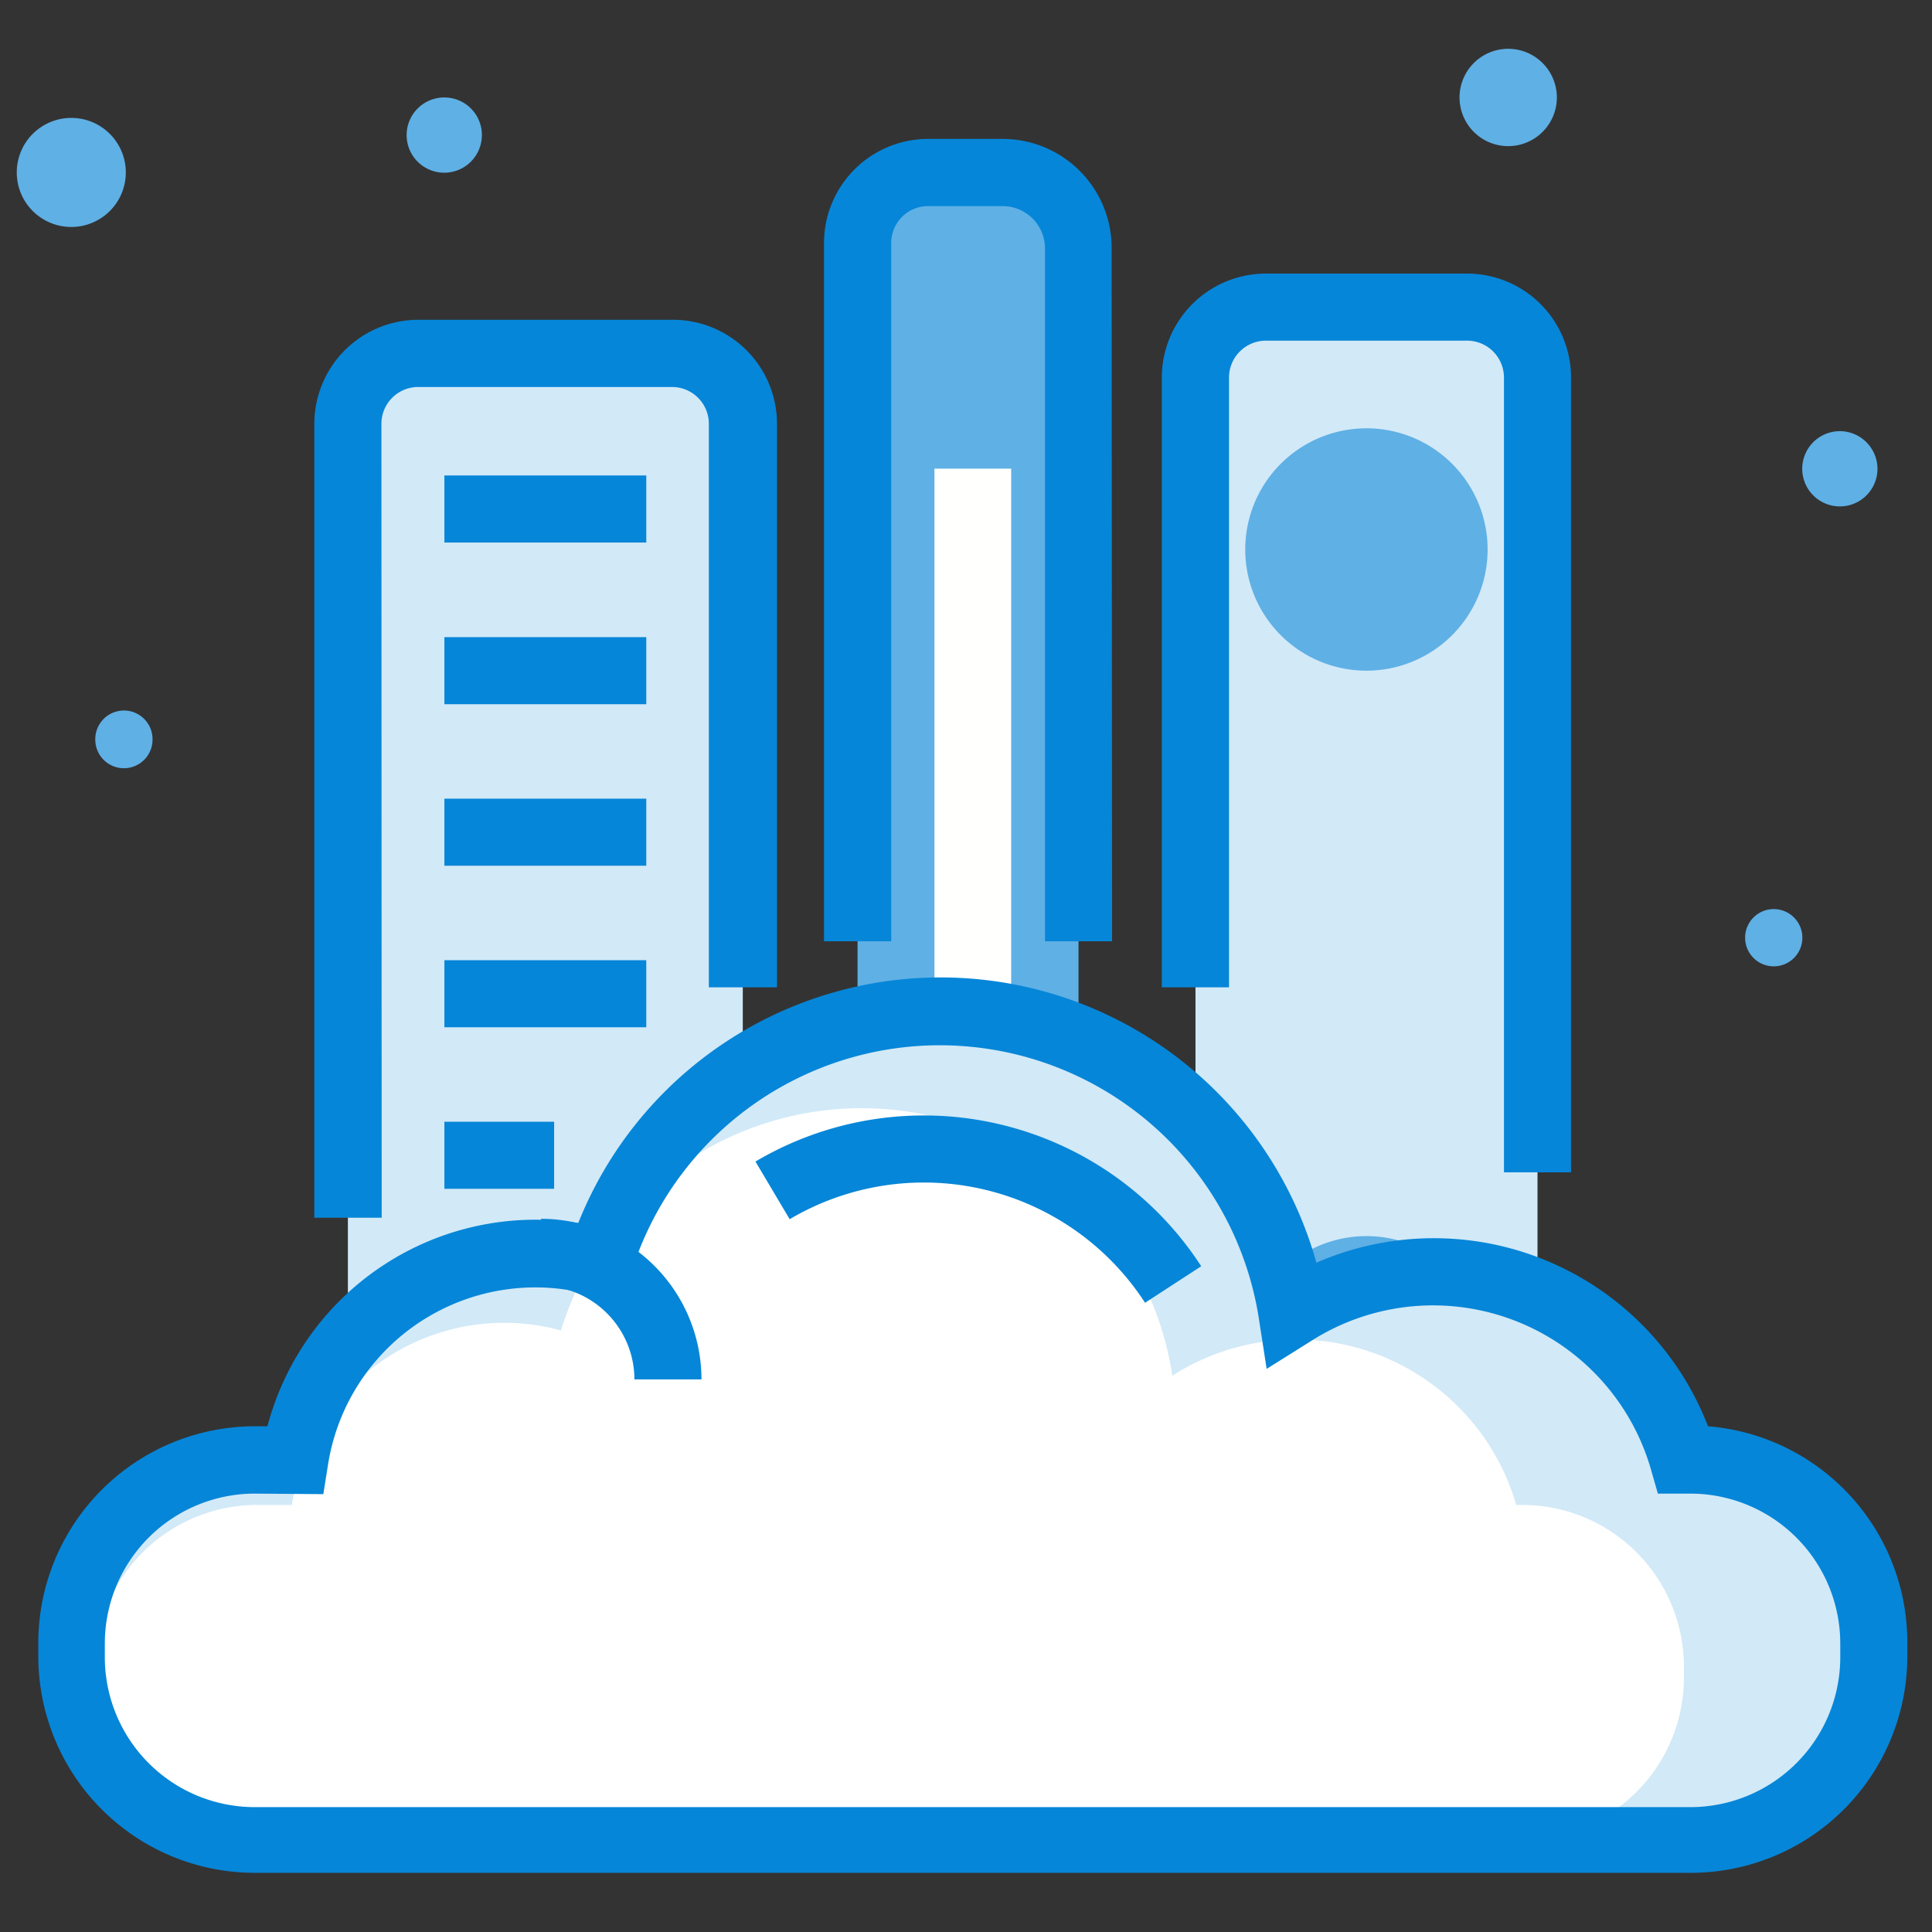 <?xml version="1.0" standalone="no"?><!DOCTYPE svg PUBLIC "-//W3C//DTD SVG 1.1//EN" "http://www.w3.org/Graphics/SVG/1.1/DTD/svg11.dtd"><svg t="1745831858905" class="icon" viewBox="0 0 1024 1024" version="1.1" xmlns="http://www.w3.org/2000/svg" p-id="12162" width="128" height="128" xmlns:xlink="http://www.w3.org/1999/xlink"><rect x="0" y="0" width="1024" height="1024" fill="#333333" stroke="none"/><path d="M65.675 391.884m-15.173 0a15.173 15.173 0 1 0 30.345 0 15.173 15.173 0 1 0-30.345 0Z" fill="#5FB0E5" p-id="12163"></path><path d="M955.29 497.008a15.173 15.173 0 1 1-15.173-15.173 15.173 15.173 0 0 1 15.173 15.173zM255.404 71.528a19.941 19.941 0 1 1-19.869-19.869 19.869 19.869 0 0 1 19.869 19.869zM995.1 248.396a19.941 19.941 0 1 1-19.724-19.869 20.013 20.013 0 0 1 19.724 19.869zM66.687 91.396a28.9 28.9 0 1 1-28.9-28.9 28.9 28.9 0 0 1 28.9 28.9zM825.168 51.659a25.793 25.793 0 1 1-25.793-25.793 25.793 25.793 0 0 1 25.793 25.793z" fill="#5FB0E5" p-id="12164"></path><path d="M184.382 187.272m32.151 0l145.006 0q32.151 0 32.151 32.151l0 626.552q0 32.151-32.151 32.151l-145.006 0q-32.151 0-32.151-32.151l0-626.552q0-32.151 32.151-32.151Z" fill="#D2E9F7" p-id="12165"></path><path d="M454.525 91.396m32.151 0l52.815 0q32.151 0 32.151 32.151l0 722.428q0 32.151-32.151 32.151l-52.815 0q-32.151 0-32.151-32.151l0-722.428q0-32.151 32.151-32.151Z" fill="#5FB0E5" p-id="12166"></path><path d="M495.274 248.396h40.677v497.153h-40.677z" fill="#FFFFFE" p-id="12167"></path><path d="M633.633 162.779m32.151 0l116.973 0q32.151 0 32.151 32.151l0 651.117q0 32.151-32.151 32.151l-116.973 0q-32.151 0-32.151-32.151l0-651.117q0-32.151 32.151-32.151Z" fill="#D2E9F7" p-id="12168"></path><path d="M202.3 645.41h-35.692V224.625a55.127 55.127 0 0 1 55.055-55.127h134.746A55.127 55.127 0 0 1 411.825 224.625v298.682h-36.125V224.625a19.508 19.508 0 0 0-19.508-19.508H221.663a19.508 19.508 0 0 0-19.508 19.508z" fill="#0686D8" p-id="12169"></path><path d="M589.416 498.887h-35.547V131.712a22.47 22.47 0 0 0-22.47-22.47h-39.521a19.508 19.508 0 0 0-19.508 19.508v370.137h-35.619V128.75a55.199 55.199 0 0 1 55.127-55.127h39.521a57.8 57.8 0 0 1 57.8 57.8z" fill="#0686D8" p-id="12170"></path><path d="M832.682 621.35h-35.547V200.06a19.58 19.58 0 0 0-19.508-19.508H670.914a19.58 19.58 0 0 0-19.508 19.508v323.247h-35.619V200.06a55.199 55.199 0 0 1 55.127-55.055h106.713a55.127 55.127 0 0 1 55.055 55.055z" fill="#0686D8" p-id="12171"></path><path d="M235.535 252.008h107.002v35.547H235.535z" fill="#0686D8" p-id="12172"></path><path d="M235.535 337.697h107.002v35.547H235.535z" fill="#0686D8" p-id="12173"></path><path d="M235.535 423.313h107.002v35.547H235.535z" fill="#0686D8" p-id="12174"></path><path d="M235.535 508.929h107.002v35.547H235.535z" fill="#0686D8" p-id="12175"></path><path d="M235.535 594.546h58.161v35.547H235.535z" fill="#0686D8" p-id="12176"></path><path d="M235.535 680.234h107.002v35.547H235.535z" fill="#0686D8" p-id="12177"></path><path d="M235.535 765.851h107.002v35.547H235.535z" fill="#0686D8" p-id="12178"></path><path d="M788.465 291.24a64.23 64.23 0 1 1-64.23-64.23 64.23 64.23 0 0 1 64.23 64.23zM788.465 719.394a64.23 64.23 0 1 1-64.23-64.23 64.23 64.23 0 0 1 64.23 64.23z" fill="#5FB0E5" p-id="12179"></path><path d="M895.901 773.798h-3.829a137.853 137.853 0 0 0-206.78-77.669A189.006 189.006 0 0 0 317.9 668.891a129.4 129.4 0 0 0-161.84 104.907h-21.025a97.249 97.249 0 0 0-96.96 96.96v7.225a97.249 97.249 0 0 0 96.96 96.96H895.901a97.249 97.249 0 0 0 96.96-96.96v-7.225A97.249 97.249 0 0 0 895.901 773.798z" fill="#D2E9F7" p-id="12180"></path><path d="M807.033 797.641h-3.396A121.525 121.525 0 0 0 621.35 729.148a166.609 166.609 0 0 0-324.041-23.987 113.866 113.866 0 0 0-142.622 92.48h-18.713A85.761 85.761 0 0 0 50.575 883.112v6.286a85.761 85.761 0 0 0 85.472 85.472h670.986a85.761 85.761 0 0 0 85.472-85.472v-6.286a85.761 85.761 0 0 0-85.472-85.472z" fill="#FFFFFF" p-id="12181"></path><path d="M606.9 690.494a139.732 139.732 0 0 0-188.356-44.289l-18.135-30.562a175.206 175.206 0 0 1 236.258 55.488z" fill="#0686D8" p-id="12182"></path><path d="M371.799 731.098h-35.547a49.636 49.636 0 0 0-49.491-49.564v-35.547a85.183 85.183 0 0 1 85.038 85.111z" fill="#0686D8" p-id="12183"></path><path d="M895.901 992.643H135.035a114.805 114.805 0 0 1-114.733-114.733v-7.225a114.878 114.878 0 0 1 114.733-114.733h6.719a146.957 146.957 0 0 1 164.73-107.725 206.78 206.78 0 0 1 391.234 21.025 155.771 155.771 0 0 1 207.574 86.7 114.878 114.878 0 0 1 105.63 114.372v7.225A114.805 114.805 0 0 1 895.901 992.643zM135.035 791.644a79.475 79.475 0 0 0-79.475 79.475v7.225a79.475 79.475 0 0 0 79.475 79.475H895.901a79.475 79.475 0 0 0 79.475-79.475v-7.225a79.475 79.475 0 0 0-79.475-79.475h-17.196l-3.685-12.861a120.152 120.152 0 0 0-180.625-67.698l-23.048 14.45-4.191-27.094a171.16 171.16 0 0 0-332.35-24.565l-5.058 16.329-16.329-3.829a111.265 111.265 0 0 0-139.659 90.529l-2.384 15.028z" fill="#0686D8" p-id="12184"></path></svg>